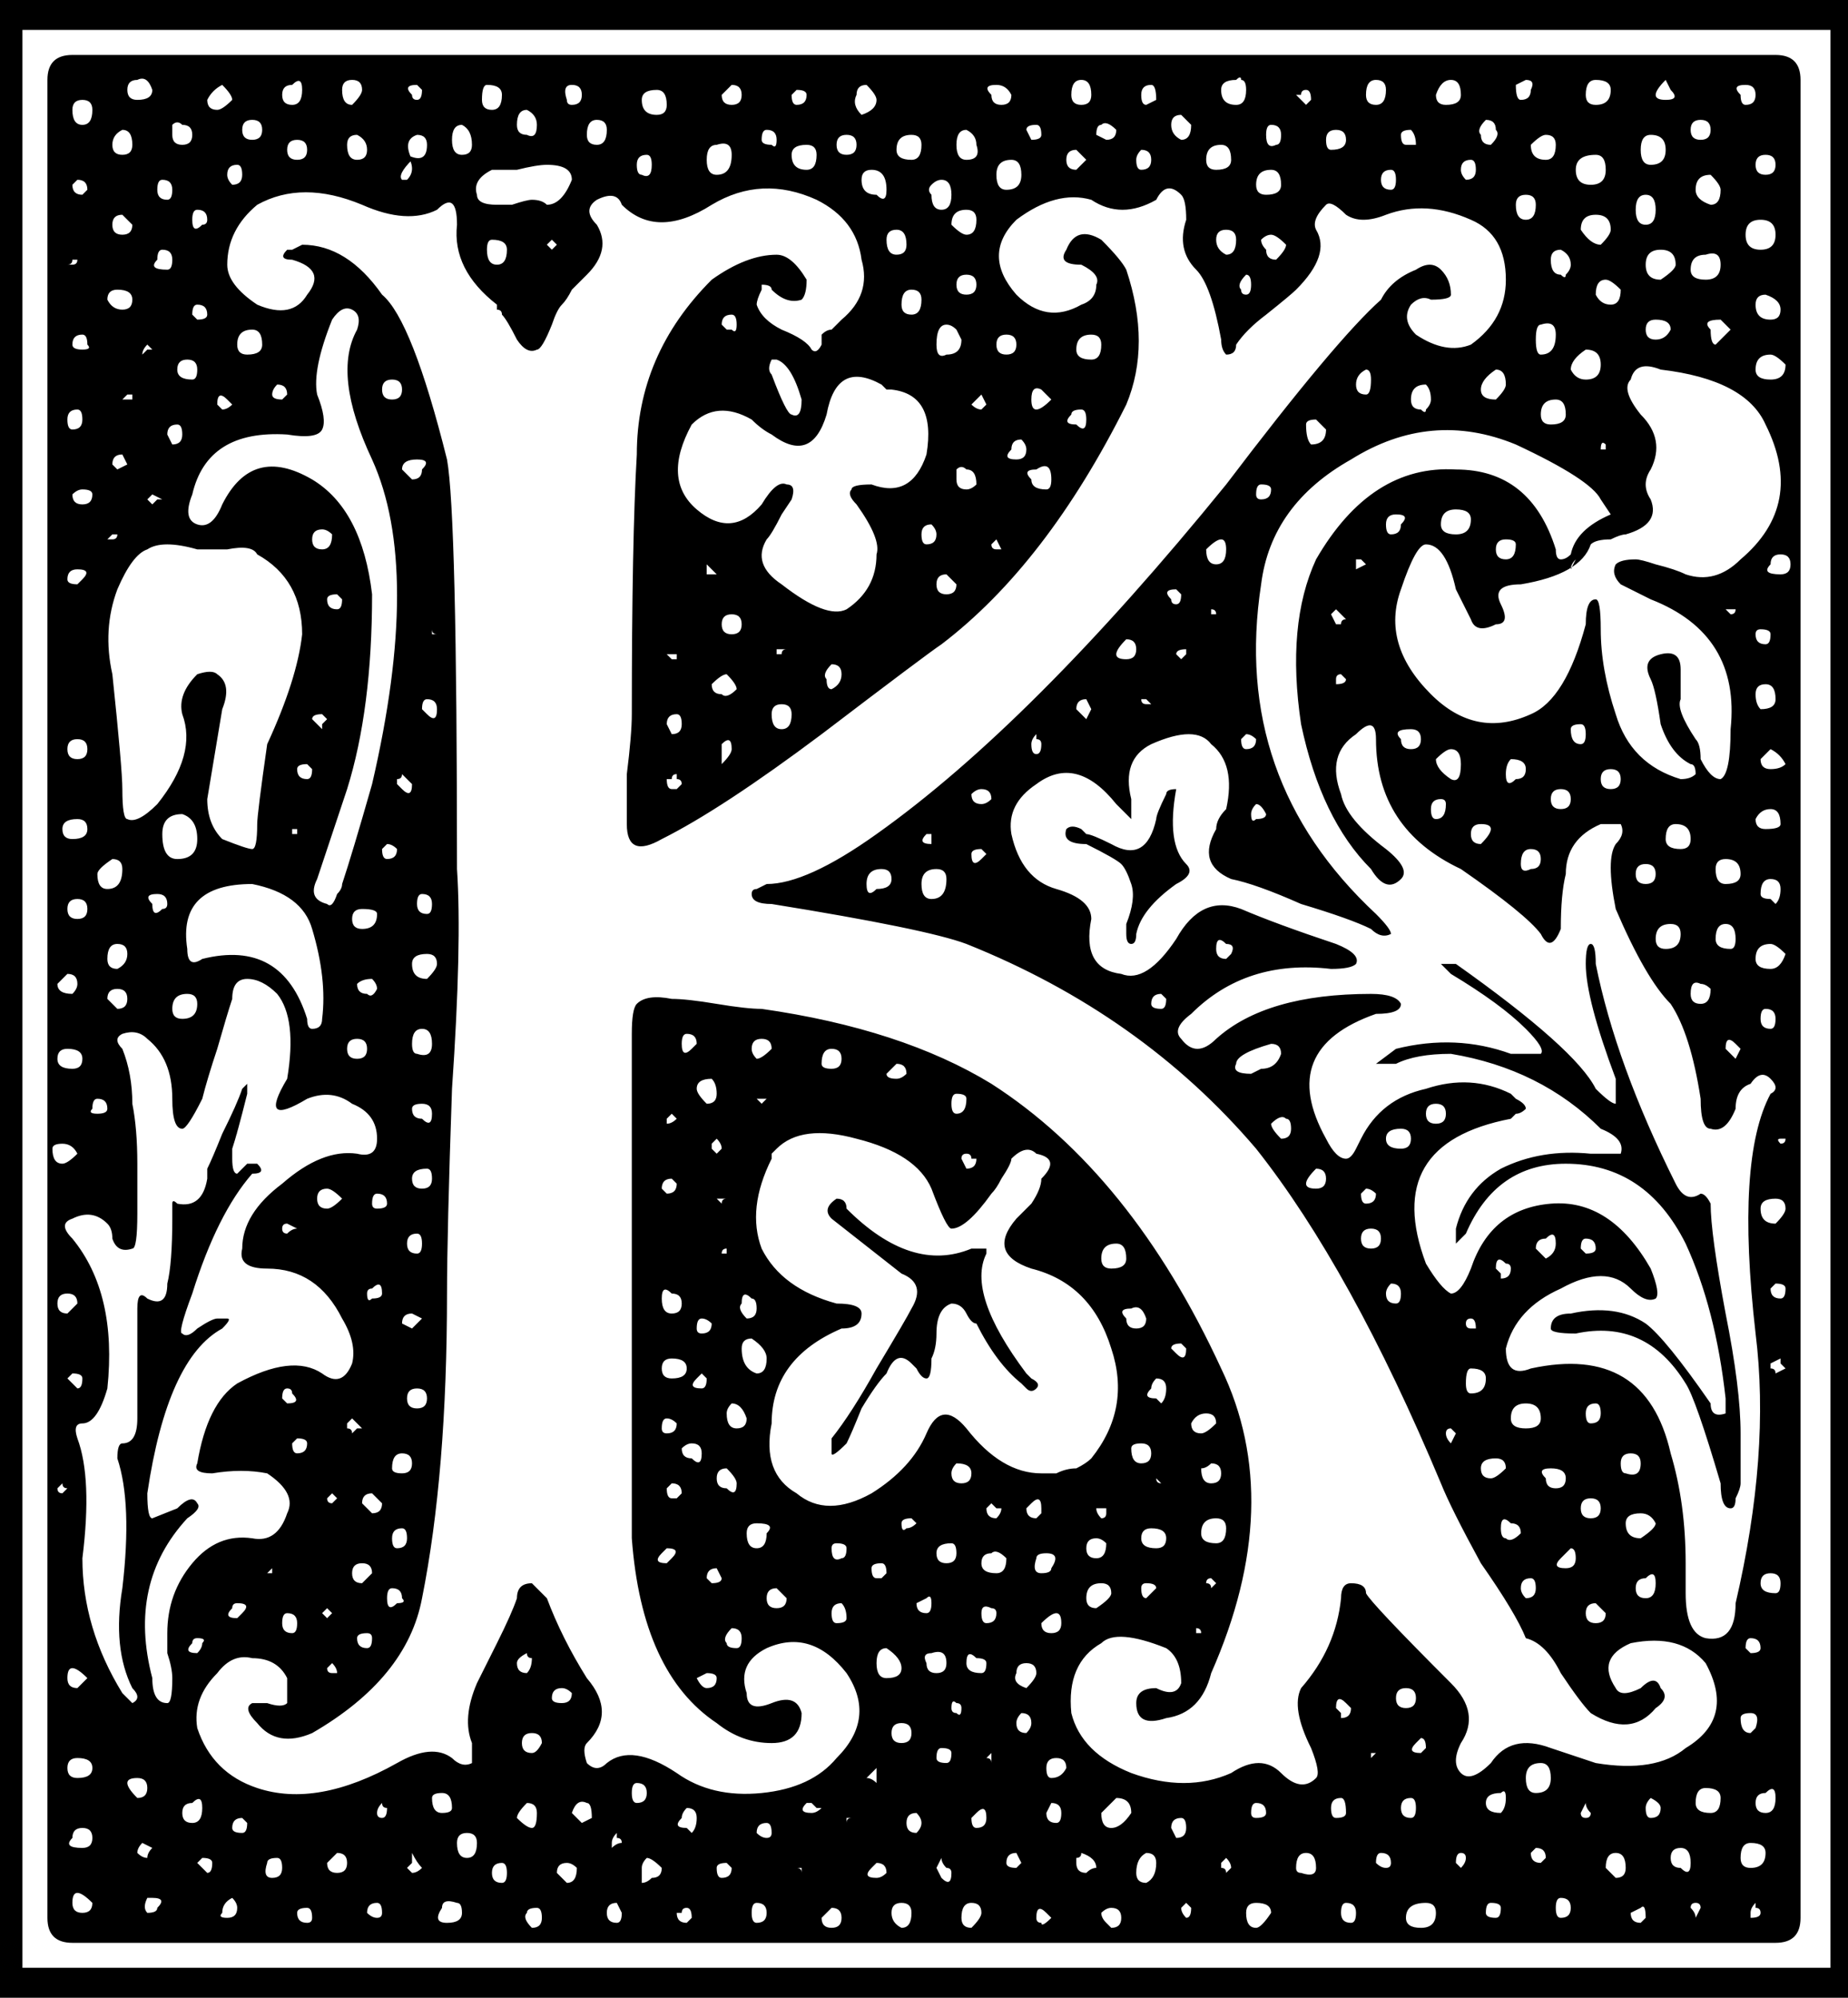 <?xml version="1.0" encoding="UTF-8"?>
<svg version="1.1" viewBox="0 0 462.5 500" xmlns="http://www.w3.org/2000/svg">
<path d="m450.62 20v460q0 6.25-6.25 6.25h-426.25q-6.25 0-6.25-6.25v-460q0-6.25 6.25-6.25h426.25q6.25 0 6.25 6.25zm-292.5 365v-126.25q0-6.25 1.25-7.5 2.5-2.5 8.75-1.25 3.75 0 11.25 1.25t11.25 1.25q35 5 57.5 18.75 35 22.5 57.5 71.25 16.25 33.75-2.5 76.25-2.5 10-11.25 11.25-7.5 2.5-7.5-3.75 0-3.75 5-3.75 5 2.5 6.25-1.25 0-6.25-3.75-8.75-12.5-5-16.25-1.25-8.75 5-7.5 17.5 2.5 10 15 15 13.75 5 25 0 7.5-5 12.5 0t8.75 1.25q1.25-1.25-1.25-7.5-5-10-2.5-15 8.75-10 10-22.5 0-3.75 2.5-3.75 3.75 0 3.75 2.5 1.25 2.5 21.25 22.5 7.5 7.5 2.5 15-2.5 5 0 7.5t7.5-2.5q5-7.5 15-3.75l11.25 3.75q15 2.5 22.5-3.75 12.5-7.5 5-21.25-6.25-7.5-18.75-5-8.75 3.75-3.75 11.25 1.25 2.5 6.25 0 3.75-3.75 5 0 2.5 2.5-1.25 5-6.25 7.5-16.25 1.25-2.5-2.5-7.5-10-3.75-7.5-8.75-8.75-2.5-6.25-11.25-18.75-7.5-13.75-10-20-22.5-53.75-46.25-83.75-28.75-33.75-72.5-51.25-10-3.75-48.75-10-5 0-5-2.5 0-1.25 1.25-1.25l2.5-1.25q10 0 27.5-12.5 38.75-27.5 87.5-87.5 27.5-36.25 38.75-46.25 2.5-5 8.75-7.5 3.75-2.5 6.25 0t2.5 6.25q0 1.25-5 1.25-2.5-1.25-5 1.25-2.5 3.75 1.25 7.5 7.5 5 13.75 2.5 8.75-6.25 8.75-16.25 0-11.25-8.75-15-11.25-5-21.25-1.25-6.25 2.5-10 0-3.75-3.75-5-2.5-3.75 3.75-2.5 6.25 3.75 6.25-5 15-1.25 1.25-7.5 6.25-5 3.75-7.5 7.5 0 2.5-2.5 2.5-1.25-1.25-1.25-3.75-2.5-13.75-6.25-17.5-5-5-2.5-12.5 0-5-1.25-6.25-3.75-3.75-6.25 1.25-8.75 5-16.25 0-8.75-2.5-18.75 5-8.75 8.75 0 18.75 7.5 7.5 16.25 2.5 3.75-1.25 3.75-5 1.25-2.5-3.75-5-6.25 0-3.75-3.75 2.5-6.25 8.75-2.5 5 5 6.25 7.5 6.25 18.75 0 33.75-20 40-46.25 60-3.75 2.5-30 22.5-25 18.75-40 26.25-8.75 5-8.75-3.75 0-3.75 0-12.5 1.25-10 1.25-15 0-43.75 1.25-65 0-25 18.75-43.75 8.75-6.25 16.25-6.25 3.75 0 7.5 6.25 0 3.75-1.25 5-3.75 1.25-7.5-2.5 0-1.25-2.5-1.25v1.25q-1.25 2.5-1.25 3.75 1.25 3.75 6.25 6.25 6.25 2.5 7.5 5 1.25 1.25 2.5-1.25 0-1.25 0-2.5 1.25-1.25 2.5-1.25l2.5-2.5q7.5-6.25 5-15-1.25-10-11.25-15-13.75-6.25-26.25 1.25-13.75 8.75-22.5 0-1.25-3.75-6.25-1.25-3.75 2.5 0 6.25 3.75 6.25-2.5 12.5-1.25 1.25-3.75 3.75-1.25 2.5-2.5 3.75t-2.5 5q-2.5 6.25-3.75 6.25-2.5 1.25-5-2.5-2.5-5-3.75-6.25 0-1.25-1.25-1.25 0 0 0-1.25-11.25-8.75-10-20 0-8.75-5-3.75-7.5 3.75-18.75-1.25-15-6.25-26.25 0-7.5 6.25-7.5 15 0 5 7.5 10 8.75 3.75 12.5-2.5 5-6.25-3.75-8.75-3.75 0-1.25-2.5 1.25 0 1.25 0l2.5-1.25q11.25 0 20 12.5 7.5 6.25 16.25 41.25 2.5 13.75 2.5 102.5 1.25 18.75-1.25 55-1.25 36.25-1.25 51.25 0 45-6.25 76.25-3.75 20-27.5 33.75-8.75 3.75-13.75-2.5-3.75-3.75-1.25-5h3.75q3.75 1.25 5 0v-6.25q-2.5-5-8.75-5-5-1.25-8.75 3.75-6.25 6.25-5 13.75 3.75 11.25 15 15 15 5 35-6.25 8.75-5 13.75-1.25 2.5 2.5 5 1.25v-5q-2.5-6.25 1.25-15 1.25-2.5 5-10t5-11.25q0-3.75 3.75-3.75l3.75 3.75q3.75 10 10 20 7.5 8.75 0 16.25-1.25 1.25 0 5 2.5 2.5 5 0 6.25-5 17.5 2.5 8.75 6.25 21.25 5t18.75-8.75q10-10 2.5-21.25-8.75-11.25-20-6.25-7.5 3.75-5 11.25 0 5 6.25 2.5t7.5 2.5q0 7.5-7.5 7.5t-13.75-5q-18.75-12.5-21.25-46.25zm260-21.25q3.75 12.5 3.75 27.5v7.5q0 10 5 11.25 7.5 1.25 7.5-8.75 8.75-37.5 5-67.5-5-43.75 3.75-60 2.5-1.25 0-3.75t-5 1.25q-3.75 1.25-3.75 6.25-2.5 6.25-6.25 5-2.5 0-2.5-7.5-2.5-16.25-7.5-23.75-6.25-6.25-13.75-23.75-2.5-12.5 0-16.25 2.5-2.5 1.25-5h-5q-8.75 3.75-8.75 12.5-1.25 5-1.25 13.75-2.5 6.25-5 1.25-3.75-5-20-16.25-21.25-10-21.25-32.5 0-6.25-5-1.25-7.5 5-3.75 15 1.25 6.25 11.25 13.75 6.25 5 3.75 7.5-3.75 3.75-7.5-2.5-12.5-12.5-17.5-36.25-3.75-25 3.75-41.25 13.75-23.75 35-22.5 18.75 0 25 20 0 2.5 1.25 2.5t2.5-1.25q1.25-6.25 10-10l-2.5-3.75q-2.5-5-21.25-13.75-21.25-8.75-41.25 3.75-20 11.25-22.5 31.25-7.5 48.75 28.75 82.5 3.75 3.75 3.75 5-2.5 1.25-5-1.25-5-2.5-17.5-6.25-11.25-5-17.5-6.25-8.75-3.75-3.75-12.5 0-2.5 2.5-5 2.5-11.25-3.75-16.25-3.75-5-15 0-7.5 3.75-5 13.75v5l-3.75-3.75q-10-12.5-20-5-7.5 5-6.25 12.5 2.5 11.25 11.25 13.75t8.75 7.5q-2.5 12.5 7.5 13.75 6.25 2.5 13.75-8.75 6.25-11.25 16.25-7.5 8.75 3.75 23.75 8.75 6.25 2.5 5 5-1.25 1.25-6.25 1.25-21.25-2.5-35 11.25-5 3.75-2.5 6.25 3.75 5 8.75 0 12.5-11.25 38.75-11.25 6.25 0 7.5 2.5 0 2.5-6.25 2.5-25 8.75-12.5 31.25 2.5 5 5 5 1.25 0 2.5-2.5l1.25-2.5q5-10 16.25-12.5 11.25-3.75 21.25 1.25l1.25 1.25q2.5 1.25 2.5 2.5-1.25 1.25-2.5 1.25l-1.25 1.25q-32.5 6.25-21.25 36.25 3.75 6.25 6.25 7.5 2.5 0 5-6.25 5-15 20-16.25t25 16.25q2.5 6.25 1.25 7.5-2.5 1.25-6.25-2.5-6.25-6.25-17.5 0-11.25 5-13.75 15 0 7.5 6.25 5 28.75-6.25 35 21.25zm-383.75-8.75v-27.5q0-5 2.5-2.5 5 2.5 5-3.75 1.25-5 1.25-16.25 0-2.5 0-3.75t1.25 0q6.25 1.25 7.5-6.25 0-1.25 0-2.5 1.25-2.5 3.75-8.75 3.75-7.5 5-11.25l1.25-1.25v2.5q-2.5 10-3.75 13.75v2.5q0 3.75 1.25 3.75 0 0 2.5-2.5h2.5q2.5 2.5-1.25 2.5-8.75 10-15 30-3.75 10-2.5 10 1.25 1.25 3.75-1.25 3.75-2.5 5-2.5h2.5q1.25 0-1.25 2.5-13.75 7.5-18.75 41.25 0 6.25 1.25 6.25l6.25-2.5q3.75-3.75 5-1.25 1.25 1.25-2.5 3.75-15 16.25-8.75 40 0 6.25 3.75 6.25 1.25 0 1.25-6.25 0-2.5-1.25-6.25 0-3.75 0-5 0-10 6.25-17.5t15-6.25q6.25 1.25 8.75-6.25 2.5-5-5-10-6.25-1.25-13.75 0-5 0-3.75-2.5 2.5-15 10-20 13.75-7.5 21.25-2.5 5 3.75 7.5-2.5 1.25-5-2.5-11.25-6.25-12.5-18.75-12.5-7.5 0-6.25-5 0-8.75 10-16.25 10-8.75 18.75-7.5 5 1.25 5-3.75 0-6.25-6.25-8.75-5-3.75-11.25-1.25-6.25 3.75-7.5 2.5t2.5-7.5q2.5-15-2.5-21.25-3.75-3.75-7.5-3.75t-3.75 5q-1.25 3.75-3.75 12.5-2.5 7.5-3.75 12.5-3.75 7.5-5 7.5-2.5 0-2.5-7.5 0-10-6.25-15-2.5-2.5-6.25-1.25-2.5 1.25 0 3.75 2.5 6.25 2.5 13.75 1.25 6.25 1.25 15 0 7.5 0 12.5 0 8.75-1.25 8.75-3.75 1.25-5-2.5 0-2.5-1.25-3.75-3.75-3.75-8.75-1.25-3.75 1.25 0 5 11.25 13.75 8.75 37.5-2.5 8.75-6.25 8.75-2.5 0-1.25 3.75 3.75 10 1.25 30 0 17.5 10 33.75l2.5 2.5q2.5-1.25 0-3.75-5-10-2.5-25 2.5-21.25-1.25-32.5 0-3.75 1.25-3.75 3.75 0 3.75-6.25zm207.5 2.5q8.75 11.25 18.75 11.25 1.25 0 3.75 0 2.5-1.25 5-1.25 2.5-1.25 3.75-2.5 10-12.5 5-27.5-5-16.25-20-20-11.25-3.75-3.75-12.5 1.25-1.25 3.75-3.75 2.5-3.75 2.5-6.25 5-5-1.25-6.25-2.5-2.5-6.25 1.25 0 1.25-2.5 5-1.25 2.5-2.5 3.75-6.25 8.75-10 8.75-1.25 0-5-10-3.75-8.75-18.75-12.5-13.75-3.75-20 2.5l-1.25 1.25v1.25q-6.25 12.5-2.5 22.5 5 10 18.75 13.75 6.25 0 6.25 2.5 0 3.75-5 3.75-17.5 7.5-17.5 23.75-2.5 12.5 6.25 17.5 7.5 6.25 18.75 0 10-6.25 13.75-15t10-1.25zm178.75-190v7.5q-1.25 2.5 3.75 10 1.25 1.25 1.25 5 1.25 2.5 2.5 3.75t2.5 1.25q2.5-1.25 2.5-12.5 2.5-23.75-20-32.5l-7.5-3.75q-2.5-2.5-1.25-5 1.25-1.25 5-1.25 1.25 0 5 1.25 5 1.25 7.5 2.5 7.5 2.5 13.75-3.75 16.25-13.75 6.25-33.75-5-11.25-26.25-13.75-6.25-2.5-7.5 2.5-2.5 2.5 2.5 8.75 6.25 6.25 2.5 13.75-2.5 3.75 0 7.5 2.5 6.25-6.25 8.75-1.25 0-3.75 1.25-3.75 0-5 1.25-2.5 7.5-17.5 10-7.5 0-5 5t-1.25 5q-5 2.5-6.25-1.25l-3.75-7.5q-2.5-11.25-7.5-11.25-2.5 0-6.25 11.25-5 13.75 7.5 26.25 11.25 11.25 25 5 8.75-3.75 13.75-22.5 0-6.25 2.5-6.25 1.25 0 1.25 7.5 0 10 3.75 21.25 3.75 12.5 16.25 16.25 2.5 0 3.75-1.25 0-2.5-1.25-2.5-5-2.5-7.5-10-1.25-8.75-2.5-11.25-2.5-5 2.5-6.25t5 3.75zm-353.75 18.75q7.5-16.25 8.75-27.5 0-13.75-11.25-20-1.25-2.5-7.5-1.25-6.25 0-7.5 0-8.75-2.5-12.5 0-3.75 1.25-7.5 10-3.75 10-1.25 21.25 2.5 23.75 2.5 28.75 0 7.5 1.25 7.5 2.5 1.25 7.5-3.75 10-12.5 6.25-22.5-1.25-5 3.75-10 3.75-1.25 5 0 3.75 2.5 1.25 8.75l-3.75 22.5q0 6.25 3.75 10 6.25 2.5 7.5 2.5t1.25-6.25q0-2.5 2.5-20zm145-33.75q7.5-5 7.5-13.75 1.25-3.75-5-12.5-2.5-2.5-1.25-3.75 0-1.25 5-1.25 10 3.75 13.75-7.5 2.5-15-8.75-16.25h-1.25l-1.25-1.25q-11.25-6.25-13.75 7.5-3.75 12.5-13.75 5-2.5-1.25-5-3.75-8.75-5-15 1.25-7.5 13.75 1.25 21.25t16.25-1.25q3.75-6.25 6.25-5 2.5 0 1.25 3.75l-2.5 3.75q-2.5 5-3.75 6.25-3.75 6.25 3.75 11.25 11.25 8.75 16.25 6.25zm-132.5-53.75q2.5 6.25 1.25 8.75t-8.75 1.25q-20-1.25-23.75 15-2.5 6.25 1.25 7.5t6.25-5q7.5-15 22.5-6.25 12.5 7.5 15 28.75 0 28.75-6.25 48.75l-7.5 22.5q-2.5 5 2.5 6.25 1.25 1.25 2.5-2.5 1.25-1.25 1.25-2.5 2.5-7.5 7.5-25 12.5-53.75 0-81.25-10-21.25-3.75-32.5 1.25-3.75-1.25-5t-5 2.5q-5 12.5-3.75 18.75zm-1.25 133.75q-2.5-8.75-15-11.25-18.75 0-16.25 16.25 0 5 3.75 2.5 20-5 26.25 15 0 2.5 1.25 2.5 2.5 0 2.5-2.5 1.25-10-2.5-22.5zm46.25-181.25q1.25 0 3.75 0 3.75-1.25 5-1.25 2.5 0 3.75 1.25 3.75 0 6.25-6.25 0-3.75-6.25-3.75-2.5 0-7.5 1.25-3.75 0-6.25 0-5 2.5-3.75 6.25 0 2.5 5 2.5zm73.75 52.5q2.5 1.25 2.5-3.75-2.5-8.75-6.25-10-1.25 0-1.25 0-1.25 2.5 0 3.75 3.75 10 5 10zm-153.75 111.25q5 0 5-5t-3.75-6.25q-5 0-5 5 0 6.25 3.75 6.25zm391.25 143.75q0-11.25-3.75-30-3.75-20-3.75-27.5-1.25-2.5-2.5-2.5-3.75 2.5-6.25-2.5-15-30-20-55 0-5-1.25-5t-1.25 5q0 8.75 7.5 28.75v6.25q-1.25 0-5-3.75-5-10-35-31.25h-3.75l2.5 2.5q12.5 7.5 18.75 13.75 5 5 3.75 6.25h-7.5q-13.75-5-28.75-1.25-5 3.75-5 3.75h5q5-2.5 13.75-2.5 22.5 3.75 37.5 18.75 6.25 2.5 5 6.25h-7.5q-12.5-1.25-22.5 3.75-8.75 5-11.25 15v3.75l2.5-2.5q7.5-17.5 25-17.5 20 0 30 20 7.5 16.25 10 38.75v3.75q-3.75 1.25-3.75-2.5-11.25-16.25-16.25-20-7.5-5-18.75-2.5-5 0-5 3.75 0 1.25 6.25 1.25 17.5-3.75 27.5 12.5 2.5 3.75 8.75 25 0 6.25 2.5 6.25 1.25 0 1.25-2.5 1.25-2.5 1.25-3.75zm-141.25-161.25q-2.5 0-2.5 1.25-2.5 5-2.5 6.25-2.5 11.25-11.25 6.25-5-2.5-6.25-2.5l-1.25-1.25q-2.5-1.25-3.75 0-1.25 3.75 5 3.75 7.5 3.75 8.75 5t2.5 5-1.25 10v2.5q0 2.5 1.25 2.5t1.25-2.5q1.25-6.25 10-12.5 5-2.5 2.5-5-5-5-2.5-18.75zm-85 102.5q-3.75 2.5-1.25 5l17.5 13.75q6.25 2.5 2.5 8.75-1.25 2.5-8.75 15-6.25 11.25-11.25 17.5v3.75q0 1.25 3.75-2.5 1.25-2.5 3.75-8.75 3.75-6.25 6.25-8.75 2.5-6.25 6.25-2.5l1.25 1.25q1.25 2.5 2.5 2.5t1.25-5q1.25-2.5 1.25-6.25 0-6.25 3.75-7.5 2.5 0 3.75 2.5t2.5 2.5q5 10 11.25 15l1.25 1.25q1.25 1.25 2.5 0t-1.25-2.5l-1.25-1.25q-15-20-10-30 0-1.25 0-1.25h-3.75q-15 6.25-31.25-10 0-2.5-2.5-2.5zm-107.5-255q2.5-2.5 0-6.25 5 2.5 5-2.5 0-2.5-2.5-2.5-3.75 1.25-1.25 6.25-3.75 3.75-2.5 5zm207.5 221.25q-1.25 2.5 3.75 2.5l2.5-1.25q3.75 0 5-3.75 0-2.5-2.5-2.5-8.75 2.5-8.75 5zm131.25-203.75q3.75 0 3.75-3.75t-3.75-3.75-3.75 3.75 3.75 3.75zm-21.25 3.75q0-3.75-3.75-3.75t-3.75 3.75 3.75 3.75q3.75-2.5 3.75-3.75zm20 26.25q0 2.5 3.75 2.5t3.75-3.75q-2.5-2.5-3.75-2.5-3.75 0-3.75 3.75zm-40-53.75q-5 0-5 3.75t3.75 3.75 3.75-3.75-2.5-3.75zm-15 410q3.75 0 3.75-3.75t-2.5-3.75q-3.75 0-3.75 3.75t2.5 3.75zm-195-105q2.5 0 2.5-3.75 0-2.5-3.75-5-2.5 0-2.5 2.5 0 5 3.75 6.25zm223.75-302.5q3.75 0 3.75-3.75t-3.75-3.75q-2.5 0-2.5 3.75t2.5 3.75zm-16.25 53.75q3.75 0 3.75-3.75t-3.75-3.75q-3.75 2.5-3.75 5 1.25 2.5 3.75 2.5zm-1.25-37.5q2.5 3.75 5 3.75 2.5-2.5 2.5-3.75 0-3.75-3.75-3.75t-3.75 3.75zm-43.75 422.5q0 2.5 3.75 2.5t3.75-3.75q0-2.5-2.5-2.5-5 0-5 3.75zm-172.5-436.25q3.75 0 3.75-5 0-3.75-3.75-2.5-2.5 0-2.5 3.75t2.5 3.75zm198.75 311.25q0 2.5 3.75 2.5t3.75-2.5q0-3.75-3.75-3.75t-3.75 3.75zm45-287.5q0 2.5 3.75 2.5t3.75-3.75-3.75-2.5q-3.75 0-3.75 3.75zm-147.5 386.25q0 3.75 2.5 3.75t5-3.75q0-3.75-3.75-3.75zm-38.75-365q3.75 0 3.75-3.75l-1.25-2.5q-1.25-1.25-2.5-1.25-2.5 0-2.5 5 0 3.75 2.5 2.5zm-210 133.75q3.75 0 3.75-5 0-2.5-2.5-2.5-3.75 2.5-3.75 3.75 0 3.75 2.5 3.75zm397.5-175q0 2.5 3.75 3.75 2.5 0 2.5-3.75 0-1.25-2.5-3.75-3.75 0-3.75 3.75zm-202.5 372.5q3.75 0 3.75-2.5t-3.75-5q-2.5 0-2.5 3.75t2.5 3.75zm-203.75-392.5q0 3.75 2.5 3.75t2.5-3.75q0-2.5-2.5-2.5t-2.5 2.5zm100 8.75q0-3.75-2.5-5-2.5 0-2.5 3.75t2.5 3.75 2.5-2.5zm256.25 56.25q-3.75 2.5-3.75 5t3.75 2.5q2.5-2.5 2.5-3.75 0-3.75-2.5-3.75zm68.75 150q2.5 0 3.75-3.75-2.5-2.5-3.75-2.5-3.75 0-3.75 3.75 0 2.5 3.75 2.5zm-18.75 208.75q0 2.5 3.75 2.5 2.5 0 2.5-3.75 0-2.5-3.75-2.5-2.5 0-2.5 3.75zm-191.25-226.25q3.75 0 3.75-5 0-2.5-2.5-2.5-3.75 0-3.75 3.75t2.5 3.75zm210-145q2.5 0 2.5-2.5t-3.75-3.75q-2.5 0-2.5 2.5 0 3.75 3.75 3.75zm3.75 222.5q0-2.5-2.5-2.5-3.75 0-3.75 2.5 0 3.75 3.75 3.75 2.5-2.5 2.5-3.75zm-222.5-265q0 2.5 3.75 2.5 2.5 0 2.5-3.75 0-2.5-2.5-2.5-3.75 0-3.75 3.75zm172.5-13.75q0 2.5 2.5 2.5 3.75 0 3.75-3.75 0-2.5-3.75-2.5-2.5 0-2.5 3.75zm-33.75 171.25q2.5 1.25 2.5-3.75 0-3.75-2.5-3.75-1.25 0-3.75 2.5 0 2.5 3.75 5zm-252.5 282.5q-2.5 3.75 1.25 3.75t3.75-2.5-1.25-2.5q-3.75-1.25-3.75 1.25zm141.25-430q3.75 0 3.75-3.75t-2.5-3.75q-3.75 0-3.75 3.75t2.5 3.75zm52.5-5q3.75 0 3.75-2.5 0-3.75-2.5-3.75-3.75 0-3.75 3.75 0 2.5 2.5 2.5zm-100-3.75q0-2.5-2.5-2.5-3.75 0-3.75 2.5 0 3.75 3.75 3.75 2.5 0 2.5-3.75zm68.75 51.25q2.5 0 2.5-3.75 0-2.5-2.5-2.5-3.75 0-3.75 3.75 0 2.5 3.75 2.5zm143.75 120q0 2.5 3.75 2.5 2.5 0 2.5-2.5 0-3.75-3.75-3.75-2.5 0-2.5 3.75zm-357.5-123.75q0 2.5 2.5 2.5 3.75 0 3.75-2.5 0-3.75-2.5-3.75-3.75 0-3.75 3.75zm326.25 2.5q3.75 0 3.75-5 0-3.75-3.75-2.5-1.25 0-1.25 3.75t1.25 3.75zm-71.25-42.5q0 2.5 2.5 2.5 3.75 0 3.75-2.5 0-3.75-2.5-3.75-3.75 0-3.75 3.75zm-82.5 370q0 2.5 2.5 2.5t2.5-2.5q0-3.75-3.75-2.5-2.5 0-1.25 2.5zm-38.75-237.5q0 3.75 2.5 3.75t2.5-3.75q0-2.5-2.5-2.5t-2.5 2.5zm116.25-152.5q2.5 0 2.5-3.75 0-2.5-1.25-2.5 0-1.25-1.25 0-3.75 0-3.75 2.5 0 3.75 3.75 3.75zm-148.75-1.25q0 3.75 3.75 3.75 2.5 0 2.5-2.5 0-3.75-2.5-3.75-3.75 0-3.75 2.5zm53.75-1.25q-1.25 2.5 1.25 5 3.75-1.25 3.75-3.75 0-1.25-2.5-3.75-2.5 0-2.5 2.5zm192.5 357.5q0 3.75 3.75 3.75 3.75-2.5 3.75-3.75-1.25-2.5-3.75-2.5-3.75 0-3.75 2.5zm2.5-328.75q0 3.75 2.5 3.75t2.5-3.75-2.5-3.75-2.5 3.75zm20 165q0 3.75 2.5 3.75 3.75 0 3.75-2.5 0-3.75-3.75-3.75-2.5 0-2.5 2.5zm-187.5-185q-2.5 0-2.5 3.75t2.5 3.75q3.75 0 2.5-3.75 0-2.5-2.5-3.75zm0 26.25q2.5 0 2.5-3.75 0-2.5-2.5-2.5-3.75 0-3.75 3.75 2.5 2.5 3.75 2.5zm-22.5 163.75q3.75 0 3.75-2.5t-2.5-2.5q-3.75 0-3.75 3.75t2.5 1.25zm180-148.75q1.25 2.5 3.75 2.5t2.5-3.75q-2.5-2.5-3.75-2.5-2.5 0-2.5 3.75zm-92.5 308.75q0-2.5-2.5-2.5-3.75 0-3.75 3.75 0 2.5 3.75 2.5 2.5 0 2.5-3.75zm0-325q-2.5 0-2.5 2.5t2.5 3.75q2.5 0 2.5-3.75 0-2.5-2.5-2.5zm53.75 73.75q0 2.5 3.75 2.5t3.75-3.75q0-2.5-3.75-2.5t-3.75 3.75zm-238.75-68.75q0 3.75 2.5 3.75t2.5-3.75q0-2.5-3.75-2.5-1.25 0-1.25 2.5zm-15 182.5q2.5-2.5 2.5-3.75 0-2.5-2.5-2.5-3.75 0-3.75 2.5 0 3.75 3.75 3.75zm211.25 233.75q0-2.5-3.75-2.5-2.5 0-2.5 2.5 0 3.75 2.5 3.75 1.25 0 3.75-3.75zm75-412.5q0-2.5-2.5-3.75-2.5 0-2.5 2.5 0 3.75 2.5 3.75 1.25 1.25 1.25 0 1.25-1.25 1.25-2.5zm-105 316.25q-2.5 0-2.5 2.5t3.75 2.5q2.5 0 2.5-2.5t-3.75-2.5zm128.75-145q3.75 0 3.75-3.75 0-2.5-2.5-2.5-3.75 0-3.75 3.75 0 2.5 2.5 2.5zm28.75-93.75q2.5 0 2.5-2.5t-2.5-2.5-2.5 2.5q-2.5 2.5 2.5 2.5zm-7.5 323.75q3.75 0 3.75-3.75 0-2.5-3.75-2.5-2.5 0-2.5 3.75 0 2.5 2.5 2.5zm-306.25-433.75q2.5 1.25 2.5-2.5 0-2.5-2.5-3.75-2.5 0-2.5 3.75 0 2.5 2.5 2.5zm311.25 191.25q1.25 1.25 1.25 1.25 1.25-1.25 1.25-3.75t-2.5-2.5-2.5 3.75q0 1.25 2.5 1.25zm-416.25-150q1.25 2.5 3.75 2.5t2.5-2.5-3.75-2.5q-2.5 0-2.5 2.5zm360-41.25q-1.25 0-3.75 2.5 0 3.75 3.75 3.75 2.5 0 2.5-3.75 0-2.5-2.5-2.5zm22.5 363.75q0 2.5 2.5 2.5t2.5-3.75-2.5-1.25q-2.5 0-2.5 2.5zm-176.25-348.75q0 3.75 2.5 3.75t2.5-3.75-2.5-3.75q-1.25 0-2.5 1.25t0 2.5zm-58.75 223.75q0 1.25 2.5 3.75 2.5 0 2.5-2.5t-1.25-3.75q-3.75 0-3.75 2.5zm187.5-246.25q3.75 0 3.75-2.5 0-3.75-2.5-3.75t-3.75 3.75q0 2.5 2.5 2.5zm-193.75 318.75q3.75 0 3.75-2.5t-3.75-2.5q-2.5 0-2.5 2.5t2.5 2.5zm261.25-258.75 3.75-3.75-2.5-2.5q-5 0-2.5 2.5 0 3.75 1.25 3.75zm-175 332.5q-1.25 2.5 2.5 3.75 2.5-2.5 2.5-3.75 0-2.5-2.5-2.5t-2.5 2.5zm-35-370q2.5 2.5 2.5-1.25 0-5-3.75-5-2.5 0-2.5 2.5 0 3.75 3.75 3.75zm52.5 351.25q0 2.5 2.5 2.5 3.75-2.5 3.75-3.75 0-2.5-2.5-2.5-3.75 0-3.75 3.75zm-237.5-375q3.75 0 3.75-2.5-1.25-3.75-3.75-2.5-2.5 0-2.5 2.5t2.5 2.5zm318.75 162.5q2.5 0 2.5-2.5t-2.5-2.5q-5 0-2.5 2.5 0 2.5 2.5 2.5zm-68.75 281.25q0 2.5 2.5 2.5 2.5-1.25 2.5-5 0-2.5-2.5-2.5-2.5 1.25-2.5 5zm41.25 0q3.75 1.25 3.75-1.25 0-3.75-2.5-3.75t-2.5 3.75q0 1.25 1.25 1.25zm-221.25-205q3.75 1.25 3.75-2.5t-2.5-3.75-2.5 3.75q0 2.5 1.25 2.5zm310-183.75q-2.5 0-2.5 2.5t2.5 2.5 3.75-2.5q0-2.5-3.75-2.5zm-246.25 243.75q-2.5-2.5-2.5 1.25t2.5 3.75 2.5-2.5-2.5-2.5zm-95-302.5q-2.5 0-2.5 2.5t2.5 2.5 2.5-3.75-2.5-1.25zm-30 12.5q0 2.5 2.5 2.5t2.5-2.5-2.5-2.5q-1.25-1.25-2.5 0 0 1.25 0 2.5zm-25 233.75q2.5 0 2.5-2.5t-3.75-2.5q-2.5 0-2.5 2.5t3.75 2.5zm-2.5 23.75q1.25 0 3.75-2.5-1.25-2.5-3.75-2.5t-2.5 1.25q0 3.75 2.5 3.75zm210-215q0 2.5 2.5 2.5t2.5-3.75q0-2.5-2.5-2.5t-2.5 3.75zm-180 178.75q3.75 0 3.75-3.75 0-2.5-2.5-2.5-3.75 0-3.75 3.75 0 2.5 2.5 2.5zm377.5-6.25q0 2.5 2.5 2.5t2.5-3.75q-1.25-1.25-2.5-1.25-2.5-1.25-2.5 2.5zm-238.75 122.5q0-1.25-2.5-3.75-2.5 0-2.5 2.5t2.5 2.5q2.5 2.5 2.5-1.25zm56.25 108.75q0 2.5 2.5 2.5 2.5-2.5 2.5-3.75 0-2.5-2.5-2.5t-2.5 3.75zm117.5-380q0-2.5-1.25-3.75-3.75 0-3.75 3.75 0 2.5 2.5 2.5 1.25 1.25 1.25 0 1.25-1.25 1.25-2.5zm75 137.5q1.25 0 1.25-2.5 0-3.75-2.5-3.75t-2.5 3.75q0 2.5 3.75 2.5zm-113.75-201.25q1.25 0 1.25-2.5t-2.5-2.5q-1.25 0-1.25 2.5 0 3.75 2.5 2.5zm-205 425q0 3.75 2.5 3.75t2.5-3.75q0-2.5-2.5-2.5t-2.5 2.5zm273.75-355q3.75 0 3.75-2.5 0-3.75-2.5-3.75-3.75 0-3.75 3.75 0 2.5 2.5 2.5zm-297.5 121.25q-2.5 0-2.5 2.5t2.5 2.5q3.75 0 3.75-3.75 0-1.25-3.75-1.25zm187.5 90q3.75 0 3.75-2.5 0-3.75-2.5-3.75-3.75 0-3.75 3.75 0 2.5 2.5 2.5zm-258.75-87.5q2.5 0 2.5-2.5t-2.5-2.5-2.5 2.5 2.5 2.5zm258.75 252.5q2.5 0 2.5-2.5t-2.5-2.5q-1.25 0-2.5 1.25 0 1.25 1.25 2.5zm-257.5-20q2.5 0 2.5-2.5t-2.5-2.5-2.5 2.5q-2.5 2.5 2.5 2.5zm67.5-436.25q2.5-2.5 2.5-3.75 0-2.5-2.5-2.5t-2.5 2.5q0 3.75 2.5 3.75zm-30-1.25q0-1.25-2.5-3.75-2.5 1.25-3.75 3.75 0 2.5 2.5 2.5 1.25 0 3.75-2.5zm47.5 92.5q2.5-2.5-1.25-2.5t-3.75 2.5l2.5 2.5q2.5 0 2.5-2.5zm-86.25 67.5q-2.5 0-2.5 2.5t2.5 2.5 2.5-2.5-2.5-2.5zm422.5-13.75q-2.5 0-2.5 2.5t1.25 3.75q3.75 0 3.75-2.5 0-3.75-2.5-3.75zm-216.25 260q-2.5 0-2.5 2.5t2.5 2.5 2.5-2.5-2.5-2.5zm-96.25 23.75q2.5 2.5 3.75 2.5t1.25-3.75q0-2.5-2.5-2.5-2.5 2.5-2.5 3.75zm-110-15q-2.5 0-2.5 2.5t2.5 2.5q3.75 0 3.75-2.5t-3.75-2.5zm93.75 12.5q0-3.75-2.5-3.75t-2.5 1.25q0 3.75 2.5 3.75t2.5-1.25zm113.75-391.25q0-3.75-2.5-3.75t-2.5 2.5q0 3.75 2.5 3.75t2.5-2.5zm90 1.25q0 2.5 2.5 2.5 2.5-2.5 2.5-3.75-2.5-2.5-3.75-2.5t-2.5 1.25q0 1.25 1.25 2.5zm-275 5q1.25 0 1.25-2.5t-2.5-2.5q-1.25 0-1.25 2.5-2.5 2.5 2.5 2.5zm346.25 132.5q0 2.5 2.5 2.5t2.5-2.5-2.5-2.5-2.5 2.5zm-198.75 65q1.25 0 3.75-2.5 0-2.5-2.5-2.5t-2.5 2.5q0 1.25 1.25 2.5zm148.75 216.25q1.25 0 1.25-2.5t-2.5-2.5q-1.25 0-1.25 2.5t2.5 2.5zm101.25-30q0 2.5 2.5 2.5t2.5-3.75-2.5-1.25q-2.5 0-2.5 2.5zm-137.5-313.75q0 3.75 2.5 3.75t2.5-3.75q0-2.5-1.25-2.5t-3.75 2.5zm-50-48.75q2.5 0 2.5-2.5t-2.5-2.5-2.5 2.5 2.5 2.5zm-62.5 292.5q-2.5 0-2.5 2.5 0 3.75 2.5 3.75t2.5-3.75q2.5-2.5-2.5-2.5zm152.5-288.75q-2.5 1.25-2.5 3.75t2.5 2.5q1.25 0 1.25-3.75 0-2.5-1.25-2.5zm33.75 356.25q-3.75 0-3.75 2.5t3.75 2.5q1.25-1.25 1.25-3.75t-1.25-1.25zm-93.75-118.75q0 2.5 2.5 2.5t2.5-2.5q-1.25-3.75-3.75-2.5-3.75 0-1.25 2.5zm-122.5 121.25q2.5 0 2.5-2.5t-2.5-2.5q-1.25 0-1.25 2.5t1.25 2.5zm230-78.75q2.5 0 2.5-2.5t-3.75-2.5-1.25 2.5q0 2.5 2.5 2.5zm-291.25-277.5q-2.5 0-2.5 2.5t2.5 2.5 2.5-2.5-2.5-2.5zm22.5-70q0 2.5 2.5 2.5t2.5-3.75q0-2.5-3.75-2.5-1.25 0-1.25 3.75zm146.25 417.5q0-2.5-2.5-2.5t-2.5 2.5 1.25 2.5q2.5 0 3.75-2.5zm-115-410q0-2.5-2.5-2.5t-2.5 3.75q0 2.5 2.5 2.5t2.5-3.75zm31.25 126.25q2.5 0 2.5-2.5t-2.5-2.5-2.5 2.5 2.5 2.5zm93.75-123.75q2.5 0 2.5-2.5-2.5-2.5-3.75-1.25-1.25 0-1.25 2.5zm-3.75-11.25q0-3.75-2.5-3.75t-2.5 3.75q0 2.5 2.5 2.5t2.5-2.5zm-243.75 218.75q2.5-1.25 2.5-3.75t-2.5-2.5-2.5 3.75q0 2.5 2.5 2.5zm410 190q1.25-3.75-1.25-3.75t-2.5 1.25q0 3.75 2.5 3.75zm-66.25-62.5q1.25 0 3.75-2.5 0-2.5-2.5-2.5-3.75 0-3.75 2.5t2.5 2.5zm-21.25 57.5q2.5 0 2.5-2.5t-2.5-2.5-2.5 2.5 2.5 2.5zm71.25 38.75q0-3.75-2.5-3.75t-2.5 2.5 2.5 2.5q2.5 2.5 2.5-1.25zm-52.5-432.5q0 2.5 2.5 2.5 2.5-2.5 1.25-3.75 0-2.5-2.5-2.5-2.5 2.5-1.25 3.75zm13.75 17.5q0-2.5-2.5-2.5t-2.5 2.5q0 3.75 2.5 3.75t2.5-3.75zm-353.75-18.75q-2.5 1.25-2.5 3.75t2.5 2.5 2.5-2.5q0-3.75-2.5-3.75zm197.5 446.25q0-2.5-2.5-2.5t-2.5 2.5 2.5 3.75q2.5 0 2.5-3.75zm105-441.25q3.75 0 3.75-2.5t-2.5-2.5-2.5 2.5 1.25 2.5zm-71.25 85q1.25 0 1.25-2.5 0-5-3.75-2.5-3.75 0-1.25 2.5 0 2.5 3.75 2.5zm118.75-97.5q2.5 0 2.5-2.5 1.25-2.5-1.25-2.5l-2.5 1.25q0 3.75 1.25 3.75zm-80 342.5q0 3.75 2.5 3.75t2.5-2.5-2.5-2.5q-1.25 1.25-2.5 1.25zm-140 100q0 2.5 0 3.75 1.25 0 2.5-1.25 2.5 0 2.5-2.5-2.5-2.5-3.75-2.5-1.25 1.25-1.25 2.5zm211.25-122.5q0-2.5-3.75-2.5-1.25 0-1.25 3.75 0 2.5 1.25 2.5 3.75 0 3.75-3.75zm23.75 32.5q0 2.5 2.5 2.5t2.5-2.5-2.5-2.5-2.5 2.5zm-75-92.5q2.5 0 2.5-2.5t-1.25-2.5q-1.25-1.25-3.75 1.25 0 1.25 2.5 3.75zm90 81.25q0-2.5-2.5-2.5t-2.5 2.5 1.25 2.5q3.75 1.25 3.75-2.5zm-328.75-63.75q1.25 0 3.75-2.5-2.5-2.5-3.75-2.5-2.5 0-2.5 2.5t2.5 2.5zm-10-265q0 2.5 2.5 2.5t2.5-2.5-2.5-2.5-2.5 2.5zm110 316.25q0 3.75 2.5 3.75t2.5-2.5q-1.25-3.75-3.75-3.75-1.25 1.25-1.25 2.5zm60-231.25q1.25 0 2.5-1.25 0-3.75-2.5-3.75-1.25-1.25-2.5 0 0 0 0 2.5t2.5 2.5zm202.5 276.25q1.25 0 1.25-2.5t-2.5-2.5-2.5 2.5 3.75 2.5zm-357.5-362.5q0 3.75 2.5 3.75t2.5-2.5-2.5-3.75q-2.5 0-2.5 2.5zm73.75 7.5q2.5 1.25 2.5-2.5 0-2.5-1.25-2.5-2.5 0-2.5 2.5t1.25 2.5zm280 146.25q0 2.5 2.5 2.5t3.75-1.25q-1.25-2.5-3.75-3.75zm-140 168.75q1.25 0 3.75-2.5 0-2.5-2.5-2.5t-3.75 2.5q0 2.5 2.5 2.5zm50-71.25q2.5 0 2.5-2.5t-2.5-2.5q-3.75 0-3.75 2.5t3.75 2.5zm-243.75 5q-3.75 0-3.75 2.5t2.5 2.5 2.5-2.5-1.25-2.5zm-88.75-82.5q3.75 0 3.75-2.5t-2.5-2.5q-3.75 0-3.75 2.5t2.5 2.5zm191.25-173.75q0 2.5 2.5 2.5t2.5-2.5-2.5-2.5-2.5 2.5zm73.75 326.25q0 3.75 2.5 3.75t2.5-2.5-2.5-2.5-2.5 1.25zm158.75-323.75q-2.5 0-2.5 2.5t2.5 2.5 2.5-2.5-2.5-2.5zm-296.25 417.5 2.5-1.25q0-3.75-1.25-3.75-2.5-1.25-3.75 2.5zm86.25-52.5q1.25 0 1.25-2.5t-1.25-1.25l-2.5 1.25q0 2.5 2.5 2.5zm62.5 56.25q2.5 0 2.5-2.5t-1.25-2.5q-2.5 0-2.5 2.5zm-235 17.5q0-1.25-1.25-2.5-2.5 1.25-2.5 3.75-1.25 1.25 1.25 1.25t2.5-2.5zm380-272.5q0 2.5 2.5 2.5 3.75 0 3.75-1.25 0-3.75-2.5-3.75t-3.75 2.5zm-228.75 196.25q-2.5 0-2.5 2.5t1.25 2.5q2.5 0 2.5-1.25 0-2.5-1.25-3.75zm191.25 2.5-2.5-2.5q-2.5 0-2.5 2.5t2.5 2.5 2.5-2.5zm-303.75-36.25q0 1.25 2.5 1.25t2.5-2.5-2.5-2.5-2.5 3.75zm281.25-172.5q2.5 0 2.5-2.5t-3.75-2.5q-1.25 1.25-1.25 3.75 0 3.75 2.5 1.25zm-336.25-83.75q2.5 0 2.5-2.5t-1.25-2.5q-2.5 0-2.5 2.5zm220 297.5q2.5 0 2.5-2.5t-1.25-2.5-3.75 2.5q0 2.5 2.5 2.5zm173.75-382.5q2.5 0 2.5-2.5t-2.5-2.5q-3.75 0-1.25 2.5 0 2.5 1.25 2.5zm-46.25 453.75q2.5 0 2.5-2.5t-2.5-2.5q-1.25 0-1.25 2.5t1.25 2.5zm5-293.75q1.25 0 1.25-2.5t-1.25-2.5q-2.5 0-2.5 1.25 0 3.75 2.5 3.75zm-293.75 163.75q0 2.5 2.5 2.5t2.5-2.5-2.5-2.5-2.5 2.5zm281.25-132.5q2.5 0 2.5-2.5t-2.5-2.5-2.5 3.75q0 2.5 2.5 1.25zm-145 151.25q0 2.5 2.5 2.5t2.5-2.5-3.75-2.5q-1.25 1.25-1.25 2.5zm178.75-348.75q-2.5 2.5-2.5 3.75t2.5 1.25q3.75 0 1.25-2.5zm-75 3.75q0 2.5 2.5 2.5t2.5-3.75q0-2.5-2.5-2.5t-2.5 3.75zm-161.25 150q1.25 1.25 3.75-1.25 0-1.25-2.5-3.75-1.25 0-3.75 2.5 0 2.5 2.5 2.5zm27.5-1.25q2.5-1.25 2.5-3.75t-2.5-2.5q-2.5 2.5-1.25 3.75 0 2.5 1.25 2.5zm41.25 221.25q2.5 0 2.5-3.75-2.5-2.5-3.75-1.25-2.5 0-2.5 2.5t3.75 2.5zm173.75-361.25q0 2.5 2.5 2.5t2.5-2.5-2.5-2.5-2.5 2.5zm-31.25 360q2.5 0 2.5-2.5t-1.25-2.5l-2.5 2.5q-2.5 2.5 1.25 2.5zm-153.75-6.25q-3.75 0-3.75 2.5t2.5 2.5 2.5-2.5-1.25-2.5zm93.75-278.75-2.5-2.5q-2.5 0-2.5 1.25 0 3.75 1.25 5 3.75 0 3.75-3.75zm-313.75 0q2.5 0 2.5-2.5t-1.25-2.5q-2.5 0-2.5 2.5t1.25 2.5zm268.75-81.25 2.5-1.25q0-3.75-1.25-3.75-2.5 0-2.5 2.5t1.25 2.5zm-45 42.5q-2.5 0-2.5 2.5t2.5 2.5 2.5-2.5-2.5-2.5zm37.5 95q0 1.25 2.5 1.25t2.5-2.5-2.5-2.5q-2.5 2.5-2.5 3.75zm-107.5 293.75q1.25 1.25 1.25 1.25 1.25-1.25 1.25-3.75t-2.5-2.5q-1.25 1.25-1.25 2.5-2.5 2.5 1.25 2.5zm163.75-7.5q-2.5 0-2.5 2.5t1.25 2.5q2.5 0 2.5-1.25 0-3.75-1.25-3.75zm-77.5-350q0 2.5 1.25 2.5t3.75-2.5l-2.5-2.5q-2.5-1.25-2.5 2.5zm-227.5-46.25q-2.5 0-2.5 2.5t2.5 2.5 2.5-2.5zm73.75 255q-2.5 0-2.5 2.5t2.5 2.5q1.25 0 1.25-2.5t-1.25-2.5zm207.5-235q1.25 0 1.25-2.5t-1.25-2.5q-2.5 2.5-1.25 3.75 0 1.25 1.25 1.25zm-277.5 376.25q2.5 0 2.5-2.5t-2.5-2.5-2.5 1.25 2.5 3.75zm213.75-426.25q0 2.5 2.5 2.5t2.5-2.5q-1.25-2.5-3.75-2.5-3.75 0-1.25 2.5zm-166.25 442.5q0 2.5 2.5 2.5t2.5-2.5-2.5-2.5zm43.75 5q1.25 0 1.25-2.5t-1.25-2.5q-2.5 0-2.5 2.5t2.5 2.5zm278.75-1.25q2.5 0 2.5-2.5 0-3.75-2.5-3.75t-2.5 3.75zm-323.75-337.5q-2.5 0-2.5 2.5t2.5 2.5 2.5-3.75q-1.25-1.25-2.5-1.25zm296.25 252.5q1.25 1.25 3.75-1.25 0-2.5-2.5-2.5-2.5-2.5-2.5 1.25 0 2.5 1.25 2.5zm0-250q-2.5 0-2.5 2.5t2.5 2.5 2.5-3.75q0-1.25-2.5-1.25zm-81.25-106.25q-2.5 0-2.5 2.5t2.5 3.75q2.5 0 2.5-3.75zm-206.25 236.25q2.5 0 2.5-2.5t-2.5-2.5-2.5 2.5 2.5 2.5zm-43.75 188.75q0 2.5 2.5 2.5t2.5-3.75-2.5-1.25q-2.5 0-2.5 2.5zm96.25 17.5q2.5 0 2.5-3.75-1.25-1.25-2.5-1.25-2.5 0-2.5 2.5zm147.5-121.25q1.25 1.25 1.25 1.25 1.25-1.25 1.25-3.75t-2.5-2.5q-1.25 1.25-1.25 2.5-2.5 2.5 1.25 2.5zm-108.75-326.25q0 2.5 2.5 2.5t2.5-2.5-2.5-2.5zm-80 358.75q-2.5 0-2.5 2.5t1.25 2.5q2.5 0 2.5-2.5t-1.25-2.5zm-7.5-3.75q2.5 0 2.5-2.5l-2.5-2.5q-2.5 0-2.5 2.5zm128.75-110q0 1.25 2.5 1.25 1.25 0 2.5-1.25 0-2.5-2.5-2.5zm-195-18.75 2.5 2.5q2.5 0 2.5-2.5t-2.5-2.5-2.5 2.5zm105 228.75q-1.25 1.25 1.25 3.75 2.5 0 2.5-2.5t-1.25-2.5q-2.5 0-2.5 1.25zm-40-230q1.25 1.25 2.5-1.25 0-1.25-1.25-2.5-2.5 0-3.75 1.25 0 2.5 2.5 2.5zm180 138.75q0 2.5 2.5 2.5t2.5-3.75q-1.25-1.25-2.5-1.25-2.5 0-2.5 2.5zm35-147.5 1.25-1.25q1.25-2.5-1.25-2.5-2.5-2.5-2.5 1.25 0 2.5 2.5 2.5zm-201.25 40q2.5 2.5 2.5-1.25 0-2.5-2.5-2.5t-2.5 1.25q0 2.5 2.5 2.5zm153.75 110q-1.25 3.75 1.25 3.75t2.5-1.25q2.5-3.75-1.25-3.75-2.5 0-2.5 1.25zm97.5-111.25q0 2.5 2.5 2.5t2.5-2.5-2.5-2.5-2.5 2.5zm-167.5 197.5q-1.25 0-1.25 2.5t1.25 2.5q2.5 0 2.5-2.5t-2.5-2.5zm-98.75-85q-2.5 0-2.5 2.5t2.5 2.5l2.5-2.5q0-2.5-2.5-2.5zm291.25 8.75q2.5 0 2.5-2.5t-1.25-2.5q-2.5 0-2.5 2.5 0 1.25 1.25 2.5zm-285 0q0 3.75 2.5 1.25 2.5 0 1.25-1.25 0-2.5-2.5-2.5-1.25 0-1.25 2.5zm273.75-193.75q-2.5 0-2.5 2.5t2.5 2.5q2.5-2.5 2.5-3.75t-2.5-1.25zm-173.75 193.75-2.5-2.5q-2.5 0-2.5 2.5t2.5 2.5 2.5-2.5zm-23.75-35q2.5 2.5 2.5-1.25 0-2.5-2.5-2.5-1.25 0-2.5 1.25 0 2.5 2.5 2.5zm72.5-163.75q1.25 0 2.5-1.25 0-2.5-2.5-2.5-1.25 0-2.5 1.25 0 2.5 2.5 2.5zm3.75 202.5q0-1.25-1.25-1.25-2.5-1.25-2.5 1.25t1.25 2.5q2.5 0 2.5-2.5zm77.5-107.5q0 1.25 2.5 1.25t2.5-2.5-2.5-2.5q-2.5 2.5-2.5 3.75zm-252.5-103.75q0 2.5 2.5 2.5 1.25 0 1.25-2.5l-1.25-1.25q-2.5 0-2.5 1.25zm-1.25 216.25q1.25 0 1.25-2.5t-2.5-2.5q-1.25 0-1.25 2.5t2.5 2.5zm111.25 3.75q1.25 0 1.25-2.5t-2.5-2.5q-2.5 2.5-1.25 3.75 0 1.25 2.5 1.25zm213.75-56.25q2.5 0 2.5-2.5t-1.25-2.5q-2.5 0-2.5 2.5t1.25 2.5zm-361.25 122.5q2.5 0 2.5-1.25 2.5-2.5-1.25-2.5h-1.25q-1.25 2.5 0 3.75zm57.5-176.25q2.5 0 2.5-1.25 0-2.5-2.5-2.5-1.25 0-1.25 2.5 0 1.25 1.25 1.25zm73.75-118.75q2.5 0 2.5-2.5t-1.25-2.5q-2.5 0-2.5 2.5zm-150 292.5q0 2.5 2.5 2.5t2.5-2.5q-2.5-2.5-3.75-2.5t-1.25 2.5zm201.25-6.25q1.25 0 2.5-1.25 0-2.5-2.5-2.5l-1.25 1.25q-2.5 2.5 1.25 2.5zm-112.5-291.25q2.5 2.5 2.5-1.25 0-2.5-2.5-2.5-1.25 0-1.25 2.5zm-65-128.75q1.25 0 1.25-2.5t-2.5-2.5q-1.25 0-1.25 2.5t2.5 2.5zm-22.5 372.5 2.5-2.5q-2.5-2.5-3.75-2.5t-1.25 2.5 2.5 2.5zm157.5 0q2.5 0 2.5-2.5 0-1.25-2.5-1.25l-2.5 1.25q1.25 2.5 2.5 2.5zm-38.75 2.5q0 1.25 2.5 1.25t2.5-2.5q-1.25-1.25-2.5-1.25-2.5 0-2.5 2.5zm-5 13.75q1.25 0 2.5-2.5 0-2.5-2.5-2.5t-2.5 2.5 2.5 2.5zm-85-383.75q0 3.75 2.5 1.25 1.25 0 1.25-1.25 0-2.5-2.5-2.5-1.25 0-1.25 2.5zm186.25 91.25q0 2.5 2.5 2.5t2.5-2.5l-2.5-2.5q-2.5 0-2.5 2.5zm108.75 161.25q-2.5 0-2.5 2.5t2.5 2.5 2.5-2.5-2.5-2.5zm43.75 7.5q2.5-1.25 2.5-3.75 0-3.75-2.5-1.25-2.5 0-2.5 2.5zm-36.25-183.75q2.5-2.5-1.25-2.5-2.5 0-2.5 2.5t1.25 2.5q2.5 0 2.5-2.5zm-96.25-16.25q2.5 0 2.5-2.5 0-1.25-1.25-2.5-2.5 0-2.5 2.5-2.5 2.5 1.25 2.5zm17.5-10q0-2.5-1.25-2.5-2.5 0-2.5 1.25-2.5 2.5 1.25 2.5 2.5 2.5 2.5-1.25zm-223.75-10q1.25 0 1.25-2.5t-2.5-2.5-2.5 2.5 3.75 2.5zm138.75 235q2.5 0 2.5-2.5t-1.25-2.5q-2.5-2.5-2.5 1.25-1.25 1.25 1.25 3.75zm-3.75-247.5q1.25 1.25 1.25-1.25t-1.25-2.5q-2.5 0-2.5 2.5l1.25 1.25zm-166.25 246.25 2.5-2.5q0-2.5-2.5-2.5t-2.5 2.5 2.5 2.5zm332.5-2.5q1.25 0 1.25-2.5t-2.5-2.5q-1.25 1.25-1.25 2.5 0 2.5 2.5 2.5zm-110-52.5q-1.25 0-1.25 2.5t1.25 2.5q2.5 0 2.5-3.75 0-1.25-2.5-1.25zm203.75 48.75q0 2.5 2.5 2.5 1.25 0 1.25-2.5 0-1.25-2.5-1.25zm-67.5-2.5q2.5 0 2.5-2.5 0-1.25-1.25-1.25-2.5-2.5-2.5 1.25l1.25 1.25zm-115 161.25q0 1.25 2.5-1.25l-1.25-1.25q-2.5-2.5-2.5 1.25 0 1.25 1.25 1.25zm138.75-168.75q0-2.5-2.5-2.5-1.25 0-1.25 2.5l1.25 1.25q2.5 0 2.5-1.25zm-296.25 20 2.5-2.5-2.5-1.25q-2.5 0-2.5 2.5zm102.5 147.5q0 2.5 2.5 2.5t2.5-2.5-2.5-2.5zm-51.25 1.25q1.25 0 1.25-2.5l-1.25-2.5q-2.5 0-2.5 2.5t2.5 2.5zm-11.25-455q2.5 0 2.5-2.5t-2.5-2.5-1.25 3.75q0 1.25 1.25 1.25zm-66.25 455q1.25 0 1.25-1.25 0-2.5-1.25-2.5-2.5 0-2.5 1.25 0 2.5 2.5 2.5zm-13.75-451.25q-2.5 0-2.5 2.5t2.5 2.5 2.5-2.5-2.5-2.5zm288.75 6.25h2.5q0-2.5-1.25-3.75-2.5 0-2.5 1.25 0 2.5 1.25 2.5zm-260 442.5q1.25 1.25 2.5 1.25t1.25-1.25q0-2.5-1.25-2.5-2.5 0-2.5 2.5zm193.75-436.25q2.5 0 2.5-2.5t-2.5-2.5q-1.25 1.25-1.25 2.5 0 2.5 1.25 2.5zm81.25 2.5q2.5 0 2.5-2.5t-1.25-2.5q-2.5 0-2.5 2.5 0 1.25 1.25 2.5zm-308.75 1.25q2.5 0 2.5-2.5t-1.25-2.5q-2.5 0-2.5 2.5 0 1.25 1.25 2.5zm290 1.25q1.25 0 1.25-2.5t-1.25-2.5q-2.5 0-2.5 2.5t2.5 2.5zm-168.75 420q0 2.5 1.25 2.5 2.5 0 2.5-2.5l-1.25-1.25q-2.5 0-2.5 1.25zm-161.25-421.25q0 2.5 2.5 2.5l1.25-1.25q0-2.5-2.5-2.5zm48.75 420q-1.25 3.75 1.25 3.75t2.5-2.5-1.25-2.5q-2.5 0-2.5 1.25zm-15-387.5q0-2.5-2.5-2.5-1.25 0-1.25 2.5l1.25 1.25q2.5 0 2.5-1.25zm312.5 387.5 1.25 1.25q1.25-1.25 1.25-2.5t-1.25-1.25-1.25 2.5zm-16.25 0q0-2.5-2.5-2.5-1.25 0-1.25 2.5 1.25 1.25 2.5 1.25t1.25-1.25zm-73.75 1.25q0-2.5-3.75-3.75 0 1.25-1.25 1.25 0 0 0 1.25 0 2.5 2.5 2.5 1.25-1.25 2.5-1.25zm-22.5-1.25q0 1.25 2.5 1.25l1.25-1.25-1.25-2.5q-2.5 0-2.5 2.5zm133.75 0 1.25-1.25q0-2.5-2.5-2.5l-1.25 1.25q0 2.5 2.5 2.5zm-192.5-7.5q0-2.5-1.25-2.5-2.5 0-2.5 2.5 1.25 1.25 2.5 1.25t1.25-1.25zm-132.5 0q1.25 0 1.25-2.5l-1.25-1.25q-2.5 0-2.5 2.5 0 1.25 2.5 1.25zm201.25-5q0 2.5 2.5 2.5 1.25 0 1.25-2.5t-2.5-2.5zm-243.75-330q0 2.5 2.5 2.5t2.5-2.5q0-1.25-2.5-1.25-1.25 0-2.5 1.25zm397.5 328.75q0-1.25-2.5-2.5-1.25 1.25-1.25 2.5 0 2.5 1.25 2.5 2.5 0 2.5-2.5zm-62.5-2.5q-2.5 0-2.5 2.5t2.5 2.5q1.25 0 1.25-2.5t-1.25-2.5zm-121.25-313.75q2.5 0 2.5-2.5 0-1.25-1.25-2.5-2.5 0-2.5 2.5t1.25 2.5zm110 165q2.5 0 2.5-2.5-1.25-1.25-2.5-1.25l-1.25 1.25q0 2.5 1.25 2.5zm-172.5-5-1.25-1.25q-2.5 0-2.5 2.5l1.25 1.25q2.5 0 2.5-2.5zm123.75-146.25q0 1.25 1.25 1.25t1.25-2.5l-1.25-1.25q-3.75 0-1.25 2.5zm-211.25 0q0 2.5 2.5 2.5 1.25 0 1.25-2.5l-1.25-1.25q-2.5 0-2.5 1.25zm85 208.75q2.5 0 2.5-2.5-1.25-1.25-2.5-1.25t-1.25 2.5q0 1.25 1.25 1.25zm188.75 80 1.25-1.25q0-2.5-1.25-2.5l-1.25 1.25q-2.5 2.5 1.25 2.5zm83.75-280q0 2.5 2.5 2.5 1.25 0 1.25-2.5 0-1.25-2.5-1.25-1.25 0-1.25 1.25zm-182.5 275q1.25-1.25 1.25-2.5 0-2.5-2.5-2.5-1.25 1.25-1.25 2.5 0 2.5 2.5 2.5zm-11.25-15q1.25 0 1.25-2.5 0-1.25-2.5-1.25-2.5-2.5-2.5 1.25 0 2.5 3.75 2.5zm165 62.5 1.25-1.25q0-3.75-1.25-2.5l-2.5 1.25q0 2.5 2.5 2.5zm30-68.75q0-2.5-2.5-2.5-1.25 0-1.25 2.5l1.25 1.25q2.5 0 2.5-1.25zm-128.75-225q2.5 0 2.5-2.5-1.25-1.25-2.5-1.25l-1.25 1.25q0 2.5 1.25 2.5zm-220 225q1.25 0 1.25-2.5 0-1.25-1.25-1.25-2.5 0-2.5 1.25 0 2.5 2.5 2.5zm311.25-220q-2.5 0-2.5 2.5t2.5 2.5 2.5-2.5-2.5-2.5zm-43.75 12.5q2.5 0 2.5-3.75 0-1.25-1.25-1.25-2.5 0-2.5 2.5t1.25 2.5zm-140 190h1.25t1.25-1.25q0-2.5-1.25-2.5-2.5 0-2.5 1.25 0 2.5 1.25 2.5zm190-176.25q0 2.5 2.5 2.5t2.5-2.5-2.5-2.5-2.5 2.5zm-368.75 8.75q1.25 0 1.25-1.25 0-2.5-2.5-2.5-3.75 0-1.25 2.5 0 3.75 2.5 1.25zm66.25 1.25q1.25 0 1.25-2.5t-2.5-2.5q-1.25 0-1.25 2.5t2.5 2.5zm103.75 161.25q1.25 0 1.25-2.5 0-1.25-2.5-1.25-1.25 0-1.25 1.25 0 3.75 2.5 2.5zm-191.25-143.75q0-2.5-2.5-2.5l-2.5 2.5q0 2.5 3.75 2.5 1.25-1.25 1.25-2.5zm148.75 128.75h1.25l1.25-1.25q0-2.5-2.5-2.5l-1.25 1.25q0 2.5 1.25 2.5zm122.5-122.5q1.25 0 1.25-2.5l-1.25-1.25q-2.5 0-2.5 2.5 0 1.25 2.5 1.25zm-85 13.75q0 1.25 2.5 1.25t2.5-2.5-2.5-2.5-2.5 3.75zm53.75 113.75 1.25-1.25v-1.25q0-3.75-2.5-1.25l-1.25 1.25q0 2.5 2.5 2.5zm-88.75-118.75q0 3.75 2.5 1.25l1.25-1.25q0-2.5-2.5-2.5-1.25 0-1.25 2.5zm90-75q0-1.25-1.25-1.25 0 0 0-1.25-1.25 1.25-1.25 2.5 0 2.5 1.25 2.5t1.25-2.5zm-11.25 193.75q1.25-1.25 1.25-2.5h-1.25l-1.25-1.25-1.25 1.25q0 2.5 2.5 2.5zm-146.25-356.25q0 1.25 1.25 1.25t1.25-2.5l-1.25-1.25q-3.75 0-1.25 2.5zm71.25 308.75q0 1.25 1.25 1.25 2.5 0 2.5-2.5-1.25-1.25-2.5-1.25t-1.25 2.5zm257.5-70 2.5 2.5 1.25-2.5-1.25-1.25q-2.5-2.5-2.5 1.25zm-260 218.75 1.25-1.25q0-2.5-1.25-2.5t-1.25 1.25q0 0-1.25 0 0 2.5 2.5 2.5zm196.25-148.75h1.25q0-2.5-1.25-2.5t-1.25 1.25 1.25 1.25zm3.75 146.25q0 1.25 2.5 1.25 1.25 0 1.25-2.5 0-1.25-2.5-1.25-1.25 0-1.25 2.5zm-173.75-455q0 2.5 1.25 2.5 2.5 0 2.5-2.5 0-1.25-2.5-1.25zm245 233.75q1.25 0 1.25-2.5t-2.5-2.5q-1.25 0-1.25 2.5t2.5 2.5zm-185-222.5q2.5 0 2.5-1.25 0-2.5-1.25-2.5-2.5 0-2.5 1.25zm-65 1.25q1.25 1.25 1.25-1.25t-2.5-2.5q-1.25 0-1.25 2.5 0 1.25 2.5 1.25zm-25 353.75q2.5-2.5-1.25-2.5l-1.25 1.25q-2.5 2.5 1.25 2.5zm101.25-347.5 2.5-2.5-2.5-2.5q-2.5 0-2.5 2.5t2.5 2.5zm27.5 295-1.25-1.25q-2.5 0-2.5 1.25l1.25 1.25q2.5 2.5 2.5-1.25zm-58.75 131.25q0-1.25-1.25-1.25-1.25-1.25-1.25-2.5l-1.25 2.5 1.25 2.5q2.5 2.5 2.5-1.25zm-142.5-145q0-3.75-2.5-1.25-1.25 0-1.25 1.25 0 2.5 1.25 1.25 2.5 0 2.5-1.25zm-73.75-237.5q0-2.5-1.25-2.5-2.5 0-2.5 2.5 0 1.25 2.5 1.25t1.25-1.25zm223.75 128.75 1.25-1.25-1.25-1.25q-2.5 0-2.5 1.25 0 3.75 2.5 1.25zm-68.75 180 1.25 1.25q2.5 0 2.5-1.25l-1.25-2.5q-2.5 0-2.5 2.5zm-153.75-117.5q-1.25 1.25 1.25 1.25t2.5-1.25q0-2.5-2.5-2.5-1.25 0-1.25 2.5zm-2.5 67.5q0-1.25-2.5-1.25l-1.25 1.25 2.5 2.5q1.25 0 1.25-2.5zm155 2.5q1.25 0 1.25-2.5l-1.25-1.25-1.25 1.25q-2.5 2.5 1.25 2.5zm-80-135q0 2.5 1.25 2.5 2.5 0 2.5-2.5-1.25-1.25-2.5-1.25zm-58.75 252.5q0-1.25 1.25-2.5l-2.5-1.25q-1.25 1.25-1.25 2.5 1.25 1.25 2.5 1.25zm208.75-362.5 1.25-1.25-1.25-2.5-2.5 2.5q1.25 1.25 2.5 1.25zm41.25 293.75q-1.25 0-1.25 1.25 0 2.5 1.25 2.5l2.5-2.5q0-1.25-2.5-1.25zm-258.75-280 1.25 1.25 2.5-1.25-1.25-2.5q-2.5 0-2.5 2.5zm286.25 88.75q2.5 0 2.5-1.25-1.25-2.5-2.5-2.5-1.25 1.25-1.25 2.5 0 2.5 1.25 1.25zm-85 248.75q-2.5 0-2.5 2.5t2.5 2.5q1.25-1.25 1.25-2.5t-1.25-2.5zm15 3.75q2.5 0 2.5-2.5 0-3.75-2.5-1.25l-1.25 1.25q0 2.5 1.25 2.5zm70-333.75q0 1.25 1.25 1.25 2.5 0 2.5-2.5 0-1.25-2.5-1.25-1.25 0-1.25 2.5zm2.5 330q0-2.5-2.5-2.5-1.25 0-1.25 2.5 0 1.25 1.25 1.25 2.5 0 2.5-1.25zm-220-1.25q-1.25 0-1.25-1.25-1.25 1.25-1.25 2.5t1.25 1.25 1.25-2.5zm-76.25-307.5q2.5-2.5-1.25-2.5-2.5 0-2.5 2.5 0 1.25 2.5 1.25zm216.25 296.25q1.25 0 1.25-2.5 0-1.25-2.5-1.25-1.25 0-1.25 2.5 0 1.25 2.5 1.25zm97.5-285q1.25 0 1.25 0 0-1.25 1.25-1.25l-2.5-2.5-1.25 1.25zm1.25 273.75q2.5 0 2.5-2.5l-1.25-1.25q-2.5-2.5-2.5 1.25l1.25 1.25zm-261.25-66.25q2.5 0 2.5-2.5 0-1.25-2.5-1.25l-1.25 1.25q0 2.5 1.25 2.5zm-26.25 47.5q-2.5 2.5 1.25 2.5 1.25-1.25 1.25-2.5 1.25-1.25-1.25-1.25-1.25 0-1.25 1.25zm221.25-233.75 2.5 2.5 1.25-2.5-1.25-2.5q-2.5 0-2.5 2.5zm-27.5 115q2.5 0 2.5-2.5-1.25 0-1.25 0 0-1.25-1.25-1.25t-1.25 1.25zm-108.75 122.5q-1.25 0-1.25-1.25-2.5 1.25-2.5 2.5 0 2.5 2.5 2.5 1.25-1.25 1.25-3.75zm-55-235 2.5 2.5v-1.25l1.25-1.25-1.25-1.25q-2.5 0-2.5 1.25zm102.5 107.5q0-1.25-1.25-2.5l-1.25 1.25v1.25l1.25 1.25zm93.75 90q0 1.25 1.25 2.5 1.25 0 1.25-1.25v-1.25zm-118.75 83.75q0-1.25-1.25-1.25 0 0 0-1.25-1.25 1.25-1.25 2.5v1.25q1.25-1.25 2.5-1.25zm-100-358.75q1.25 0 2.5-1.25l-1.25-1.25q-2.5-2.5-2.5 1.25zm171.25 280q1.25 0 2.5-1.25l-1.25-1.25q-2.5 0-2.5 1.25 0 2.5 1.25 1.25zm-60-218.75 1.25 1.25h1.25v-1.25zm130 0v-1.25q-2.5 0-2.5 1.25l1.25 1.25zm141.25 316.25q2.5 0 2.5-1.25t-1.25-1.25q0 0 0-1.25-1.25 1.25-1.25 2.5zm-198.75-51.25q1.25 1.25 1.25-1.25 0-1.25-1.25-1.25-1.25-1.25-1.25 1.25 0 1.25 1.25 1.25zm183.75 48.75q1.25 1.25 1.25 2.5l1.25-2.5q0-1.25-1.25-1.25t-1.25 1.25zm-95-452.5q0-2.5-1.25-2.5t-1.25 1.25q0 0-1.25 0l2.5 2.5zm-270 377.5q-2.5 2.5 1.25 2.5l1.25-1.25q2.5-2.5-1.25-2.5-1.25 0-1.25 1.25zm238.75 77.5q1.25 0 1.25-2.5l-1.25-1.25-1.25 1.25q0 1.25 1.25 2.5zm-128.75-282.5h1.25l1.25-1.25q0-1.25-1.25-1.25 0 0 0-1.25-1.25 0-1.25 1.25 0 0-1.25 0 0 2.5 1.25 2.5zm12.5-10v3.75q2.5-2.5 2.5-3.75 0-3.75-2.5-1.25zm217.5 266.25q-1.25-1.25-1.25-2.5l-1.25 2.5q0 1.25 1.25 1.25t1.25-1.25zm-295-257.5-2.5-2.5q0 1.25-1.25 1.25 0 0 0 1.25l1.25 1.25q2.5 2.5 2.5-1.25zm-31.25 112.5q1.25-1.25 2.5-1.25l-2.5-1.25q-1.25 0-1.25 1.25t1.25 1.25zm-38.75-208.75v-1.25h-1.25l-1.25 1.25zm170 353.75q1.25 0 2.5-1.25h-1.25l-1.25-1.25h-1.25q-2.5 2.5 1.25 2.5zm-115-95 1.25-1.25h1.25l-2.5-2.5-1.25 1.25q0 1.25 0 1.25 1.25 0 1.25 1.25zm131.25 86.25v-2.5l-2.5 2.5q1.25 0 2.5 1.25zm86.25 21.25q0 1.25 0 1.25 1.25 0 1.25 1.25l1.25-1.25q0-1.25-1.25-2.5zm-232.5-117.5q0-1.25-1.25-1.25t-1.25 2.5l1.25 1.25q3.75 0 1.25-2.5zm-2.5-248.75 1.25-1.25q0-2.5-2.5-2.5-1.25 1.25-1.25 2.5t2.5 1.25zm106.25 43.75h2.5l-2.5-2.5v1.25zm162.5-3.75v2.5l2.5-1.25-1.25-1.25zm-90-2.5h1.25l-1.25-2.5-1.25 1.25q0 1.25 1.25 1.25zm-143.75 330q-1.25-1.25-2.5-3.75 0 1.25 0 2.5l-1.25 1.25 1.25 1.25q1.25 0 2.5-1.25zm-52.5-1.25q0-1.25-2.5-1.25l-1.25 1.25 2.5 2.5q1.25 0 1.25-2.5zm390-125q0 1.25 0 1.25 1.25 0 1.25 1.25l2.5-1.25-1.25-1.25v-1.25zm-405-215 1.25-1.25h1.25l-2.5-1.25-1.25 1.25zm-2.5-37.5 1.25-1.25h1.25l-1.25-1.25q-1.25 1.25-1.25 2.5zm131.25 192.5q1.25 0 2.5-1.25l-1.25-1.25-1.25 1.25zm33.75 187.5v-1.25h-1.25q1.25 0 1.25 1.25zm-10-192.5 1.25-1.25h-2.5zm242.5-122.5q1.25 0 1.25-1.25h-2.5zm-417.5 220 1.25-1.25q-1.25 0-1.25-1.25l-1.25 1.25q0 1.25 1.25 1.25zm232.5 67.5v-2.5l-1.25 1.25q1.25 0 1.25 1.25zm-165-65 1.25-1.25-1.25-1.25-1.25 1.25q0 1.25 1.25 1.25zm280-18.75q-1.25 0-1.25 1.25t1.25 2.5l1.25-2.5zm-76.25-181.25h1.25l-1.25-1.25h-1.25q0 1.25 1.25 1.25zm-203.75 242.5h1.25q0-1.25-1.25-2.5l-1.25 1.25q0 1.25 1.25 1.25zm317.5-306.25h1.25v-1.25q-1.25-1.25-1.25 1.25zm-326.25 96.25v-1.25h-1.25v1.25zm371.25 77.5q1.25 0 1.25-1.25h-1.25q-1.25 0 0 1.25zm-212.5-75v-2.5h-1.25q-2.5 2.5 1.25 2.5zm110 228.75 1.25-1.25h-1.25zm-38.75-286.25q0-1.25-1.25-1.25v1.25zm-196.25 3.75v1.25h1.25q-1.25 0-1.25-1.25zm72.5 143.75q0-1.25 1.25-1.25h-2.5zm-98.75 103.75 1.25-1.25-1.25-1.25-1.25 1.25zm220-8.75q1.25 0 1.25 1.25l1.25-1.25-1.25-1.25q-1.25 0-1.25 1.25zm-106.25-232.5q0-1.25 1.25-1.25h-2.5v1.25zm-127.5 228.75-1.25 1.25h1.25zm268.75-222.5-1.25-1.25q-1.25 0-1.25 1.25v1.25q2.5 0 2.5-1.25zm21.25 167.5-1.25 1.25zm-330-202.5q1.25 0 1.25-1.25h-1.25l-1.25 1.25zm110-75-1.25 1.25 1.25 1.25 1.25-1.25zm-118.75 5h-1.25q0 1.25-1.25 1.25h1.25q1.25 0 1.25-1.25zm162.5 248.75v-1.25q-1.25 0-1.25 1.25zm108.75 57.5-1.25-1.25q0 1.25 1.25 1.25zm-78.75 83.75v1.25q0-1.25 1.25-1.25zm88.75-46.25q0-1.25-1.25-1.25v1.25zm92.5-266.25 1.25-2.5q-1.25 1.25-1.25 2.5zm-333.75 141.25q-1.25 0-1.25-1.25zm405-283.75v500h-466.25v-500zm-458.75 7.5v485h452.5v-485z"/>
</svg>
